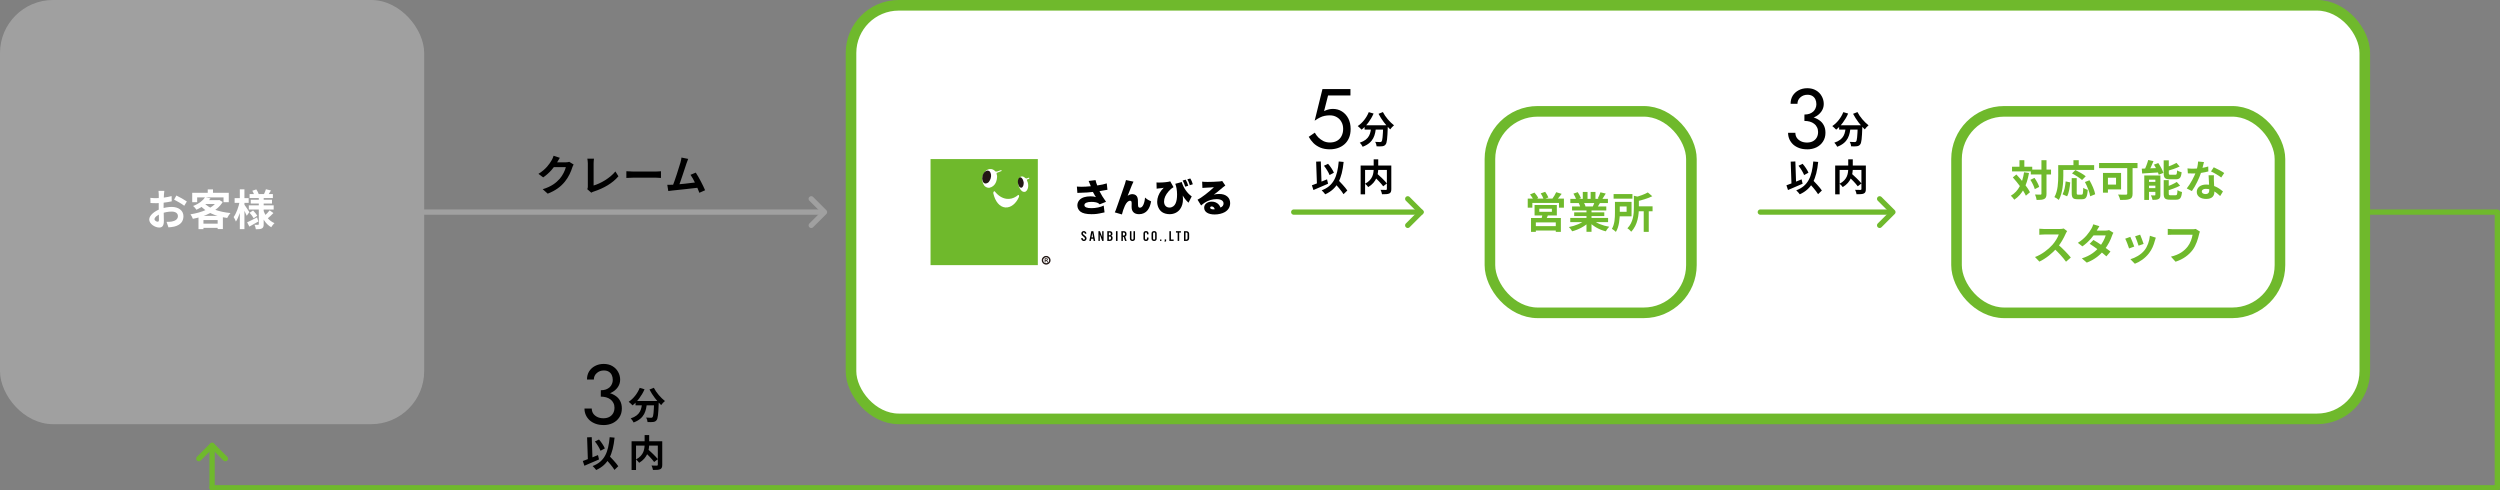 <?xml version="1.0" encoding="UTF-8"?><svg id="_レイヤー_2" xmlns="http://www.w3.org/2000/svg" xmlns:xlink="http://www.w3.org/1999/xlink" viewBox="0 0 943 185"><rect x="0" y="0" width="943" height="185" fill="#808080" stroke="none"/><defs><style>.cls-1,.cls-2,.cls-3,.cls-4,.cls-5{fill:none;}.cls-2,.cls-3,.cls-4{stroke-linecap:round;}.cls-2,.cls-3,.cls-4,.cls-5{stroke-width:2px;}.cls-2,.cls-6,.cls-4{stroke:#6fb92c;}.cls-7{fill:#6fb92c;}.cls-3,.cls-4{stroke-linejoin:round;}.cls-3,.cls-5{stroke:#a0a0a0;}.cls-6{stroke-width:4px;}.cls-6,.cls-8{fill:#fff;}.cls-9{fill:#a0a0a0;}.cls-10,.cls-11{fill:#231815;}.cls-11{stroke:#231815;stroke-miterlimit:10;stroke-width:.39px;}.cls-12{clip-path:url(#clippath);}</style><clipPath id="clippath"><rect class="cls-1" x="351" y="60" width="113" height="40"/></clipPath></defs><g id="_レイヤー_1-2"><rect class="cls-9" width="160" height="160" rx="20" ry="20"/><rect class="cls-6" x="321" y="2" width="571" height="156" rx="18" ry="18"/><rect class="cls-6" x="562" y="42" width="76" height="76" rx="18" ry="18"/><rect class="cls-6" x="738" y="42" width="122" height="76" rx="18" ry="18"/><path class="cls-8" d="M61.98,72.01c-.06.3-.13.99-.14,1.39-.08,1.26-.13,2.99-.13,4.48,0,1.74.1,4.51.1,5.44,0,1.97-.7,2.51-1.76,2.51-1.55,0-3.76-1.34-3.76-3.04,0-1.55,2-3.18,4.22-3.97,1.42-.51,3.04-.77,4.26-.77,2.46,0,4.42,1.28,4.42,3.49,0,1.9-.99,3.33-3.54,3.95-.74.16-1.46.21-2.11.27l-.72-2.08c.7,0,1.41,0,1.95-.11,1.3-.22,2.34-.88,2.34-2.03s-.96-1.73-2.35-1.73-2.77.29-4.02.78c-1.44.54-2.46,1.41-2.46,2.1,0,.51.75.94,1.17.94.29,0,.5-.13.5-.69,0-.83-.08-3.06-.08-4.99,0-1.82.02-3.81.02-4.54,0-.32-.05-1.12-.1-1.41h2.21ZM66.54,73.75c1.22.59,3.07,1.63,3.94,2.24l-.98,1.63c-.77-.64-2.85-1.84-3.84-2.32l.88-1.55ZM56.71,74.63c.94.11,1.63.11,2.21.11,1.66,0,4.16-.3,5.81-.78l.05,1.98c-1.81.42-4.38.7-5.79.7-1.06,0-1.68-.02-2.22-.08l-.05-1.94ZM77.35,74.42l2.05.4c-1.22,1.73-2.85,3.17-5.31,4.3-.26-.45-.85-1.12-1.26-1.42,2.26-.86,3.73-2.08,4.53-3.28ZM77.8,75.5h4.78v1.44h-6.1l1.31-1.44ZM82.01,75.5h.37l.32-.08,1.3.77c-2.11,3.54-6.64,5.46-11.25,6.35-.18-.5-.58-1.28-.91-1.7,4.29-.66,8.58-2.38,10.18-5.07v-.27ZM77.03,76.58c1.86,2.08,5.58,3.36,9.9,3.78-.43.45-.96,1.31-1.23,1.86-4.4-.61-8.05-2.18-10.34-4.9l1.66-.74ZM74.87,81.43h9.2v4.98h-1.97v-3.41h-5.36v3.44h-1.87v-5.01ZM75.82,84.38h7.25v1.57h-7.25v-1.57ZM78.36,71.43h1.98v2.27h-1.98v-2.27ZM72.5,72.73h13.79v3.54h-1.97v-1.81h-9.95v1.81h-1.87v-3.54ZM94.15,73.19h8.78v1.52h-8.78v-1.52ZM94.58,75.34h8.02v1.44h-8.02v-1.44ZM93.85,77.46h9.38v1.57h-9.38v-1.57ZM100.31,71.38l1.9.46c-.43.72-.86,1.42-1.18,1.89l-1.5-.43c.29-.56.62-1.36.78-1.92ZM95.18,71.94l1.5-.5c.37.54.77,1.28.91,1.78l-1.6.58c-.13-.5-.48-1.28-.82-1.86ZM101.7,79.34l1.44,1.02c-.7.74-1.55,1.52-2.19,2.03l-1.23-.94c.62-.53,1.49-1.44,1.98-2.11ZM94.15,80.25l1.31-.86c.58.59,1.28,1.41,1.6,1.97l-1.38.96c-.29-.58-.96-1.44-1.54-2.06ZM93.22,83.86c.96-.43,2.37-1.15,3.74-1.86l.5,1.55c-1.12.66-2.38,1.36-3.41,1.92l-.83-1.62ZM97.62,74.22h1.84v10.32c0,.86-.14,1.33-.66,1.62-.53.29-1.3.32-2.3.32-.05-.5-.27-1.25-.5-1.7.54.02,1.17.02,1.36.02s.26-.08.26-.26v-10.32ZM99.37,79.34c.7,2.14,2.11,3.98,4.16,4.82-.38.35-.94,1.06-1.22,1.55-2.08-1.15-3.44-3.39-4.19-6.08l1.25-.29ZM88.5,74.73h5.3v1.78h-5.3v-1.78ZM90.46,71.42h1.74v15.02h-1.74v-15.02ZM90.42,75.94l1.07.37c-.46,2.53-1.38,5.62-2.51,7.26-.16-.51-.58-1.25-.85-1.7,1.02-1.39,1.92-3.9,2.29-5.94ZM92.12,77.11c.35.43,1.66,2.45,1.94,2.9l-.99,1.38c-.35-.93-1.31-2.75-1.74-3.5l.8-.77Z"/><path d="M216.38,62.06c-.18.3-.4.74-.53,1.14-.43,1.44-1.34,3.57-2.8,5.34-1.52,1.86-3.44,3.33-6.45,4.51l-1.89-1.68c3.26-.99,5.04-2.38,6.45-3.97,1.09-1.25,2.02-3.17,2.27-4.35h-5.39l.74-1.82h4.56c.5,0,1.04-.06,1.39-.19l1.65,1.02ZM211.17,59.52c-.38.56-.8,1.3-.98,1.63-1.09,1.94-2.99,4.19-5.3,5.76l-1.79-1.33c2.8-1.71,4.21-3.78,4.99-5.15.24-.38.58-1.12.72-1.68l2.35.77ZM221.52,71.38c.18-.4.21-.67.21-1.04v-8.69c0-.59-.1-1.36-.19-1.81h2.51c-.08.61-.14,1.2-.14,1.81v8.32c2.61-.74,6.18-2.78,8.22-5.3l1.14,1.82c-2.19,2.61-5.52,4.53-9.3,5.76-.21.06-.56.18-.94.43l-1.5-1.31ZM236.26,64.59c.59.05,1.74.11,2.58.11h8.59c.75,0,1.46-.08,1.89-.11v2.53c-.38-.02-1.2-.1-1.87-.1h-8.61c-.9,0-1.97.05-2.58.1v-2.53ZM259.58,59.94c-.21.48-.43,1.07-.67,1.79-.59,1.79-2.26,6.94-2.94,8.61l-2.35.08c.86-2.05,2.53-7.3,3.06-9.15.22-.8.3-1.31.37-1.84l2.54.51ZM262.44,65.1c1.15,1.73,2.78,4.88,3.52,6.66l-2.16.96c-.72-1.94-2.21-5.25-3.34-6.78l1.98-.83ZM253.45,69.7c2.22-.08,7.46-.67,9.7-.98l.46,2.05c-2.37.3-7.87.88-10.03,1.1-.4.05-1.01.13-1.5.19l-.38-2.35c.54.02,1.25,0,1.76-.02Z"/><path d="M514.72,47.25h7.57v1.64h-7.57v-1.64ZM521.74,47.25h1.76s-.01.52-.03.73c-.15,4.26-.32,5.92-.81,6.5-.35.48-.74.6-1.27.69-.49.07-1.3.06-2.13.03-.03-.49-.25-1.22-.56-1.69.78.07,1.51.08,1.86.08.25,0,.41-.04.56-.2.34-.36.49-1.93.62-5.82v-.31ZM516.3,42.3l1.82.53c-1.05,2.44-2.76,4.69-4.52,6.08-.32-.36-1.05-1.04-1.46-1.36,1.76-1.16,3.32-3.12,4.16-5.25ZM521.63,42.27c.88,1.78,2.65,3.82,4.19,5-.46.36-1.11,1.05-1.43,1.53-1.58-1.46-3.3-3.72-4.41-5.87l1.65-.66ZM517.22,47.73h1.82c-.27,3.15-.87,6.08-5.04,7.63-.21-.46-.7-1.18-1.09-1.54,3.75-1.23,4.09-3.6,4.31-6.09ZM499.4,62.52l1.54-.74c.91,1.02,1.81,2.39,2.21,3.37l-1.64.88c-.36-.98-1.26-2.45-2.11-3.51ZM494.85,69.89c1.44-.49,3.67-1.39,5.71-2.24l.39,1.65c-1.86.84-3.93,1.71-5.52,2.38l-.59-1.79ZM503.05,68.63l1.3-1.18c1.27,1.33,3.07,3.19,3.86,4.41l-1.43,1.39c-.74-1.25-2.45-3.19-3.74-4.62ZM504.96,60.91l1.86.17c-.66,6.34-2.35,10.14-6.94,12.21-.24-.38-.94-1.13-1.34-1.5,4.47-1.68,5.91-5.1,6.43-10.88ZM496.45,60.97l1.76-.07.31,9.1-1.75.07-.32-9.1ZM518.1,66.34l1.27-.92c1.25,1.12,2.94,2.72,3.77,3.77l-1.4,1.08c-.74-1.05-2.38-2.73-3.64-3.92ZM518.15,60.11h1.72v3.36c0,2.32-.59,5.19-3.78,7.1-.24-.36-.81-.98-1.2-1.27,3.02-1.55,3.26-4,3.26-5.84v-3.35ZM513.23,62.44h10.64v1.65h-8.96v9.2h-1.68v-10.85ZM523.13,62.44h1.67v8.9c0,.91-.2,1.37-.77,1.65-.59.27-1.48.28-2.73.28-.06-.46-.32-1.23-.55-1.67.83.04,1.76.04,2.03.04.27-.01.35-.1.35-.34v-8.88Z"/><path d="M509.46,48.64c0,1.28-.2,2.4-.61,3.36-.41.96-.97,1.76-1.7,2.4-.73.64-1.56,1.12-2.5,1.44-.94.32-1.95.48-3.04.48-1.37,0-2.56-.21-3.58-.64-1-.43-1.87-.99-2.59-1.7-.7-.73-1.3-1.51-1.79-2.37l2.3-1.57c.34.64.79,1.25,1.34,1.82.58.55,1.23,1.01,1.95,1.38.75.34,1.54.51,2.37.51,1.07,0,1.97-.21,2.72-.64.75-.43,1.31-1.02,1.7-1.79.4-.77.61-1.66.61-2.69s-.22-1.92-.67-2.69c-.43-.77-1.02-1.37-1.79-1.79-.75-.43-1.6-.64-2.56-.64-.7,0-1.36.06-1.95.19-.58.11-1.16.31-1.76.61-.58.28-1.25.68-2.02,1.22l1.6-2.11c.75-.81,1.58-1.4,2.5-1.76.92-.38,1.85-.58,2.78-.58,1.28,0,2.42.32,3.42.96,1.02.64,1.82,1.53,2.4,2.66.58,1.13.87,2.44.87,3.94ZM500.95,36l-1.7,6.66-3.36,2.88,2.94-11.94h10.56v2.4h-8.45Z"/><path d="M693.72,47.25h7.57v1.64h-7.57v-1.64ZM700.74,47.25h1.76s-.01.52-.03.73c-.15,4.26-.32,5.92-.81,6.5-.35.48-.74.6-1.27.69-.49.07-1.3.06-2.13.03-.03-.49-.25-1.22-.56-1.69.78.07,1.51.08,1.86.08.25,0,.41-.04.56-.2.34-.36.49-1.93.62-5.82v-.31ZM695.3,42.3l1.82.53c-1.05,2.44-2.76,4.69-4.52,6.08-.32-.36-1.05-1.04-1.46-1.36,1.76-1.16,3.32-3.12,4.16-5.25ZM700.63,42.27c.88,1.78,2.65,3.82,4.19,5-.46.36-1.11,1.05-1.43,1.53-1.58-1.46-3.3-3.72-4.41-5.87l1.65-.66ZM696.22,47.73h1.82c-.27,3.15-.87,6.08-5.04,7.63-.21-.46-.7-1.18-1.09-1.54,3.75-1.23,4.09-3.6,4.31-6.09ZM678.4,62.52l1.54-.74c.91,1.02,1.81,2.39,2.21,3.37l-1.64.88c-.36-.98-1.26-2.45-2.11-3.51ZM673.85,69.89c1.44-.49,3.67-1.39,5.71-2.24l.39,1.65c-1.86.84-3.93,1.71-5.52,2.38l-.59-1.79ZM682.05,68.63l1.3-1.18c1.27,1.33,3.07,3.19,3.86,4.41l-1.43,1.39c-.74-1.25-2.45-3.19-3.74-4.62ZM683.96,60.91l1.86.17c-.66,6.34-2.35,10.14-6.94,12.21-.24-.38-.94-1.13-1.34-1.5,4.47-1.68,5.91-5.1,6.43-10.88ZM675.45,60.97l1.76-.07.31,9.1-1.75.07-.32-9.1ZM697.1,66.34l1.27-.92c1.25,1.12,2.94,2.72,3.77,3.77l-1.4,1.08c-.74-1.05-2.38-2.73-3.64-3.92ZM697.15,60.11h1.72v3.36c0,2.32-.59,5.19-3.78,7.1-.24-.36-.81-.98-1.2-1.27,3.02-1.55,3.26-4,3.26-5.84v-3.35ZM692.23,62.44h10.64v1.65h-8.96v9.2h-1.68v-10.85ZM702.13,62.44h1.67v8.9c0,.91-.2,1.37-.77,1.65-.59.27-1.48.28-2.73.28-.06-.46-.32-1.23-.55-1.67.83.04,1.76.04,2.03.04.27-.01.35-.1.35-.34v-8.88Z"/><path d="M680.63,44.96v-1.76c.73,0,1.37-.1,1.92-.29.55-.21,1.02-.49,1.41-.83.38-.36.67-.78.86-1.25.21-.47.32-.97.32-1.5,0-.7-.13-1.32-.38-1.86-.26-.55-.64-.98-1.15-1.28-.49-.3-1.11-.45-1.86-.45-1.04,0-1.93.33-2.66.99-.72.64-1.09,1.45-1.09,2.43h-2.59c0-1.17.27-2.2.8-3.07.55-.87,1.3-1.56,2.24-2.05.96-.51,2.05-.77,3.26-.77,1.28,0,2.38.28,3.3.83.94.55,1.65,1.28,2.14,2.18.51.9.77,1.88.77,2.94s-.31,2.01-.93,2.88c-.62.87-1.47,1.57-2.56,2.08-1.09.51-2.36.77-3.81.77ZM681.59,56.32c-1.09,0-2.07-.16-2.94-.48-.87-.32-1.62-.76-2.24-1.31-.62-.58-1.1-1.24-1.44-1.98-.34-.77-.51-1.59-.51-2.46h2.75c0,.7.18,1.33.54,1.89.38.55.91.99,1.57,1.31.66.32,1.42.48,2.27.48s1.59-.16,2.21-.48c.64-.34,1.13-.81,1.47-1.41.34-.6.51-1.3.51-2.11,0-.68-.14-1.28-.42-1.79-.26-.53-.62-.97-1.09-1.31-.47-.36-1.01-.63-1.63-.8-.62-.17-1.29-.26-2.02-.26v-1.76c1.09,0,2.1.12,3.04.35.96.23,1.8.61,2.53,1.12.75.49,1.32,1.13,1.73,1.92.43.79.64,1.74.64,2.85,0,1.26-.31,2.36-.93,3.3-.6.94-1.42,1.66-2.46,2.18-1.05.51-2.24.77-3.58.77Z"/><path d="M239.72,151.25h7.57v1.64h-7.57v-1.64ZM246.74,151.25h1.76s-.01.52-.03.73c-.15,4.26-.32,5.92-.81,6.5-.35.48-.74.6-1.27.69-.49.07-1.3.06-2.13.03-.03-.49-.25-1.22-.56-1.69.78.07,1.51.08,1.86.08.25,0,.41-.04.56-.2.34-.36.49-1.93.62-5.82v-.31ZM241.3,146.3l1.82.53c-1.05,2.44-2.76,4.69-4.52,6.08-.32-.36-1.05-1.04-1.46-1.36,1.76-1.16,3.32-3.12,4.16-5.25ZM246.63,146.27c.88,1.78,2.65,3.82,4.19,5-.46.36-1.11,1.05-1.43,1.53-1.58-1.46-3.3-3.72-4.41-5.87l1.65-.66ZM242.22,151.73h1.82c-.27,3.15-.87,6.08-5.04,7.63-.21-.46-.7-1.18-1.09-1.54,3.75-1.23,4.09-3.6,4.31-6.09ZM224.4,166.52l1.54-.74c.91,1.02,1.81,2.39,2.21,3.37l-1.64.88c-.36-.98-1.26-2.45-2.11-3.51ZM219.85,173.89c1.44-.49,3.67-1.39,5.71-2.24l.39,1.65c-1.86.84-3.93,1.71-5.52,2.38l-.59-1.79ZM228.05,172.63l1.3-1.18c1.27,1.33,3.07,3.19,3.86,4.41l-1.43,1.39c-.74-1.25-2.45-3.19-3.74-4.62ZM229.96,164.91l1.86.17c-.66,6.34-2.35,10.14-6.94,12.21-.24-.38-.94-1.13-1.34-1.5,4.47-1.68,5.91-5.1,6.43-10.88ZM221.45,164.97l1.76-.07.31,9.1-1.75.07-.32-9.1ZM243.1,170.34l1.27-.92c1.25,1.12,2.94,2.72,3.77,3.77l-1.4,1.08c-.74-1.05-2.38-2.73-3.64-3.92ZM243.15,164.11h1.72v3.36c0,2.32-.59,5.19-3.78,7.1-.24-.36-.81-.98-1.2-1.27,3.02-1.55,3.26-4,3.26-5.84v-3.35ZM238.23,166.44h10.64v1.65h-8.96v9.2h-1.68v-10.85ZM248.13,166.44h1.67v8.9c0,.91-.2,1.37-.77,1.65-.59.27-1.48.28-2.73.28-.06-.46-.32-1.23-.55-1.67.83.04,1.76.04,2.03.04.27-.01.35-.1.35-.34v-8.88Z"/><path d="M226.63,148.96v-1.76c.73,0,1.37-.1,1.92-.29.56-.21,1.02-.49,1.41-.83.38-.36.67-.78.86-1.25.21-.47.32-.97.32-1.5,0-.7-.13-1.32-.38-1.86-.26-.55-.64-.98-1.15-1.28-.49-.3-1.11-.45-1.86-.45-1.04,0-1.93.33-2.66.99-.73.64-1.09,1.45-1.09,2.43h-2.59c0-1.17.27-2.2.8-3.07.56-.88,1.3-1.56,2.24-2.05.96-.51,2.05-.77,3.26-.77,1.28,0,2.38.28,3.3.83.94.56,1.65,1.28,2.14,2.18.51.9.77,1.88.77,2.94s-.31,2.01-.93,2.88c-.62.88-1.47,1.57-2.56,2.08-1.09.51-2.36.77-3.81.77ZM227.59,160.32c-1.09,0-2.07-.16-2.94-.48-.87-.32-1.62-.76-2.24-1.31-.62-.58-1.1-1.24-1.44-1.98-.34-.77-.51-1.59-.51-2.46h2.75c0,.7.18,1.33.54,1.89.38.55.91.99,1.57,1.31.66.32,1.42.48,2.27.48s1.59-.16,2.21-.48c.64-.34,1.13-.81,1.47-1.41.34-.6.51-1.3.51-2.11,0-.68-.14-1.28-.42-1.79-.26-.53-.62-.97-1.09-1.31-.47-.36-1.01-.63-1.63-.8-.62-.17-1.29-.26-2.02-.26v-1.76c1.09,0,2.1.12,3.04.35.96.24,1.8.61,2.53,1.12.75.49,1.32,1.13,1.73,1.92.43.79.64,1.74.64,2.85,0,1.26-.31,2.36-.93,3.3-.6.94-1.42,1.66-2.46,2.18-1.04.51-2.24.77-3.58.77Z"/><path class="cls-7" d="M580.62,78.74v1.14h4.75v-1.14h-4.75ZM578.84,77.33h8.4v3.94h-8.4v-3.94ZM581.85,80.67l2.19.13c-.32.86-.72,1.68-1.01,2.26l-1.68-.24c.21-.64.42-1.5.5-2.14ZM577.5,82.24h11.26v5.23h-1.92v-3.58h-7.52v3.58h-1.82v-5.23ZM578.52,85.3h9.14v1.65h-9.14v-1.65ZM576.26,74.91h13.65v3.42h-1.86v-1.79h-10.05v1.79h-1.74v-3.42ZM587,72.5l2.06.62c-.69.91-1.41,1.84-1.98,2.45l-1.55-.59c.51-.69,1.14-1.71,1.47-2.48ZM577.14,73.34l1.66-.7c.54.61,1.17,1.46,1.42,2.05l-1.76.77c-.22-.58-.8-1.47-1.33-2.11ZM581.16,72.94l1.68-.59c.45.64.99,1.55,1.22,2.14l-1.78.66c-.19-.59-.69-1.54-1.12-2.21ZM592.3,82.21h14.27v1.57h-14.27v-1.57ZM592.33,75.02h14.18v1.58h-14.18v-1.58ZM592.98,77.89h12.91v1.5h-12.91v-1.5ZM593.78,80.1h11.36v1.39h-11.36v-1.39ZM598.42,78.66h1.9v8.78h-1.9v-8.78ZM597.03,72.4h1.79v3.38h-1.79v-3.38ZM599.99,72.4h1.82v3.26h-1.82v-3.26ZM598.07,82.91l1.5.67c-1.52,1.66-4.08,3.02-6.54,3.66-.26-.46-.82-1.2-1.23-1.6,2.42-.46,4.96-1.52,6.27-2.74ZM600.71,82.86c1.3,1.26,3.79,2.26,6.29,2.67-.43.4-1.01,1.2-1.3,1.73-2.53-.64-4.98-2-6.48-3.81l1.49-.59ZM603.67,72.53l2.02.48c-.51.88-1.06,1.74-1.47,2.34l-1.55-.48c.37-.66.78-1.63,1.01-2.34ZM601.56,75.97l2.03.46c-.43.77-.85,1.47-1.18,1.98l-1.63-.46c.29-.58.62-1.39.78-1.98ZM593.48,73.04l1.65-.56c.46.69.99,1.65,1.22,2.27l-1.74.62c-.18-.62-.69-1.6-1.12-2.34ZM595.51,76.62l1.86-.29c.27.45.58,1.07.7,1.5l-1.95.34c-.1-.42-.37-1.09-.61-1.55ZM608.65,73.2h7.1v1.74h-7.1v-1.74ZM617.06,77.84h6.29v1.84h-6.29v-1.84ZM620.01,79.14h1.9v8.32h-1.9v-8.32ZM616.3,73.84l2.3.54c-.02.16-.13.24-.42.29v3.63c0,2.59-.37,6.54-2.91,9.12-.26-.42-.98-1.07-1.42-1.3,2.24-2.27,2.45-5.46,2.45-7.84v-4.45ZM609.16,76.14h1.82v4.1c0,2.16-.22,5.26-1.47,7.23-.3-.34-1.1-.94-1.5-1.15,1.06-1.73,1.15-4.24,1.15-6.1v-4.08ZM621.56,72.58l1.68,1.44c-1.71.85-3.97,1.5-5.92,1.94-.11-.43-.42-1.14-.66-1.54,1.79-.45,3.74-1.15,4.9-1.84ZM610.22,76.14h5.2v5.47h-5.2v-1.71h3.34v-2.03h-3.34v-1.73Z"/><path class="cls-7" d="M766.02,63.98h7.63v1.84h-7.63v-1.84ZM758.94,62.88h7.62v1.78h-7.62v-1.78ZM770.04,60.42h1.9v12.64c0,1.09-.21,1.63-.82,1.97-.61.34-1.55.4-2.9.4-.06-.56-.34-1.47-.61-2.06.9.05,1.76.05,2.05.05.27-.02.37-.1.37-.37v-12.62ZM765.85,67.84l1.55-.75c.75,1.06,1.52,2.45,1.78,3.41l-1.66.85c-.24-.94-.93-2.42-1.66-3.5ZM759.24,66.91l1.34-1.09c1.92,2.03,4.19,4.78,5.12,6.69l-1.54,1.31c-.85-1.92-3.04-4.8-4.93-6.91ZM761.74,60.43h1.84v3.54h-1.84v-3.54ZM763.48,64.98l1.86.27c-.82,4.64-2.46,8.02-5.55,10.08-.24-.38-.91-1.17-1.3-1.5,2.9-1.7,4.35-4.75,4.99-8.85ZM781.45,67.18h1.89v5.58c0,.59.1.66.54.66h1.3c.48,0,.56-.38.62-2.58.4.32,1.2.64,1.7.77-.18,2.75-.64,3.54-2.14,3.54h-1.78c-1.71,0-2.13-.59-2.13-2.38v-5.58ZM779.16,68.42l1.73.38c-.16,1.84-.46,3.95-1.18,5.25l-1.71-.75c.67-1.23,1.02-3.09,1.17-4.88ZM781.56,65.41l1.28-1.26c1.28.61,3.02,1.58,3.9,2.34l-1.39,1.42c-.78-.74-2.48-1.82-3.79-2.5ZM786.44,68.66l1.71-.67c.96,1.66,1.9,3.81,2.16,5.28l-1.89.77c-.21-1.44-1.06-3.66-1.98-5.38ZM782.1,60.42h2v2.91h-2v-2.91ZM777.27,62.29h12.64v1.82h-12.64v-1.82ZM776.36,62.29h1.92v4.05c0,2.59-.24,6.56-1.7,9.07-.35-.32-1.2-.88-1.66-1.07,1.34-2.3,1.44-5.68,1.44-8v-4.05ZM802.39,62.02h2.02v11.01c0,1.15-.27,1.73-1.04,2.03-.8.34-1.97.37-3.62.37-.11-.58-.5-1.52-.8-2.05,1.15.08,2.54.06,2.93.06.38-.02.51-.13.51-.46v-10.96ZM793.24,65.22h1.87v7.46h-1.87v-7.46ZM794.04,65.22h6.03v6.22h-6.03v-1.82h4.13v-2.58h-4.13v-1.82ZM791.77,61.49h14.5v1.94h-14.5v-1.94ZM810.3,60.34l2,.43c-.58,1.47-1.3,3.04-1.9,4.06l-1.66-.43c.58-1.09,1.23-2.78,1.57-4.06ZM807.88,63.62c1.73-.05,4.32-.16,6.8-.27l-.02,1.66c-2.35.18-4.82.32-6.64.43l-.14-1.82ZM808.82,66.19h5.09v1.58h-3.31v7.65h-1.78v-9.23ZM813,66.19h1.9v7.31c0,.82-.16,1.3-.7,1.58-.56.29-1.28.32-2.26.32-.1-.51-.37-1.25-.61-1.71.56.03,1.2.03,1.41.02.19,0,.26-.05.26-.26v-7.26ZM809.64,68.61h4.43v1.42h-4.43v-1.42ZM809.64,70.96h4.43v1.42h-4.43v-1.42ZM816.15,60.48h1.92v4.8c0,.56.1.64.7.64h1.74c.53,0,.62-.24.69-1.65.4.3,1.18.59,1.71.7-.21,2.08-.72,2.66-2.21,2.66h-2.21c-1.89,0-2.35-.54-2.35-2.32v-4.83ZM820.95,61.42l1.22,1.39c-1.42.69-3.28,1.3-4.86,1.73-.08-.38-.34-.96-.54-1.33,1.49-.46,3.14-1.18,4.19-1.79ZM816.15,67.95h1.9v5.04c0,.59.11.66.74.66h1.82c.56,0,.66-.29.74-1.92.4.29,1.17.59,1.7.7-.21,2.26-.72,2.9-2.26,2.9h-2.27c-1.89,0-2.37-.54-2.37-2.32v-5.06ZM821.08,68.62l1.25,1.41c-1.46.78-3.39,1.46-5.04,1.92-.1-.37-.37-.98-.56-1.34,1.55-.5,3.26-1.28,4.35-1.98ZM812.47,62.1l1.63-.61c.78,1.15,1.62,2.67,1.92,3.73l-1.74.7c-.27-1.02-1.04-2.62-1.81-3.82ZM825.11,63.52c.69.08,1.55.11,2.13.11,1.98,0,4.14-.34,5.7-.83l.05,1.86c-1.38.38-3.68.8-5.73.78-.64,0-1.31-.02-2-.05l-.14-1.87ZM831.34,61.12c-.21.85-.59,2.42-1.02,3.78-.74,2.3-2.18,5.28-3.54,7.17l-1.94-.99c1.44-1.76,2.88-4.56,3.5-6.29.38-1.15.74-2.64.78-3.87l2.21.21ZM835.1,66.11c-.05.67-.03,1.34-.02,2.05.03.94.18,3.33.18,4.22,0,1.49-.8,2.66-3.09,2.66-1.98,0-3.55-.9-3.55-2.66,0-1.55,1.31-2.77,3.54-2.77,2.8,0,5.01,1.41,6.34,2.61l-1.06,1.73c-1.15-1.07-2.98-2.72-5.39-2.72-.93,0-1.54.4-1.54.96,0,.59.51,1.01,1.39,1.01,1.09,0,1.44-.61,1.44-1.5,0-.96-.18-3.9-.26-5.58h2.02ZM837.85,66.96c-.93-.75-2.75-1.79-3.86-2.29l1.04-1.57c1.15.5,3.12,1.57,3.95,2.16l-1.14,1.7ZM779.73,87.17c-.13.18-.42.66-.56.99-.66,1.52-1.84,3.7-3.22,5.3-1.79,2.06-4.21,4.05-6.69,5.22l-1.66-1.73c2.59-.96,5.06-2.91,6.56-4.58,1.06-1.2,2.03-2.78,2.4-3.92h-5.44c-.66,0-1.54.08-1.89.11v-2.29c.43.06,1.42.11,1.89.11h5.65c.7,0,1.33-.08,1.66-.19l1.3.98ZM776.16,92.13c1.65,1.34,3.92,3.73,4.96,5.01l-1.82,1.58c-1.18-1.65-2.93-3.55-4.64-5.1l1.5-1.49ZM789.65,90.51c1.97,1.14,4.93,3.18,6.42,4.37l-1.54,1.82c-1.39-1.31-4.43-3.55-6.3-4.74l1.42-1.46ZM797.18,87.79c-.19.3-.4.75-.54,1.15-.48,1.47-1.46,3.52-2.9,5.3-1.5,1.87-3.55,3.66-6.61,4.82l-1.86-1.6c3.34-1.04,5.25-2.72,6.62-4.32,1.07-1.26,2.06-3.1,2.37-4.35h-5.41l.74-1.81h4.56c.5,0,1.02-.08,1.39-.19l1.63,1.01ZM791.89,85.33c-.38.56-.8,1.3-.99,1.63-1.07,1.94-3.12,4.38-5.42,5.97l-1.71-1.33c2.8-1.73,4.27-3.92,5.09-5.31.24-.38.58-1.12.72-1.68l2.32.72ZM807.26,88.51c.3.67,1.09,2.77,1.31,3.5l-1.9.66c-.21-.77-.91-2.7-1.3-3.54l1.89-.62ZM813.17,89.66c-.18.53-.27.86-.37,1.18-.42,1.62-1.1,3.28-2.19,4.67-1.49,1.94-3.47,3.26-5.34,3.98l-1.68-1.71c1.74-.48,3.98-1.7,5.3-3.36,1.09-1.34,1.87-3.47,2.05-5.49l2.24.72ZM803.55,89.34c.4.82,1.18,2.77,1.49,3.66l-1.95.72c-.26-.85-1.07-2.99-1.46-3.68l1.92-.7ZM829.82,87.36c-.16.3-.27.77-.35,1.1-.37,1.57-1.07,4.05-2.42,5.84-1.44,1.9-3.57,3.5-6.43,4.42l-1.74-1.92c3.18-.74,4.98-2.13,6.27-3.74,1.07-1.34,1.66-3.15,1.89-4.53h-7.46c-.74,0-1.49.05-1.9.06v-2.26c.48.06,1.38.13,1.9.13h7.41c.3,0,.82-.02,1.25-.11l1.58,1.01Z"/><path class="cls-5" d="M159,80h152"/><path class="cls-2" d="M488,80h48"/><path class="cls-2" d="M664,80h48"/><path class="cls-2" d="M894,80h48"/><path class="cls-2" d="M80,184h862"/><path class="cls-2" d="M942,81v103"/><path class="cls-2" d="M80,168v16"/><g class="cls-12"><path d="M406.23,70.38c.55.06.9.07,1.6.07,1.12,0,2.25-.06,3.62-.2-.07-.17-.07-.19-.22-.56-.25-.64-.4-1.03-.6-1.43l2.61-.32c.1.56.33,1.28.64,2.02,1.57-.24,2.71-.49,3.59-.79l.26,2.41c-.28.04-.68.1-1.19.2-.65.13-1.23.23-1.82.32.61,1.23,1.42,2.57,2.48,4.02l-2.41.96c-.43-.44-.78-.63-1.55-.79-.49-.1-.99-.14-1.6-.14-1.62,0-2.6.46-2.6,1.22s.9,1.15,2.67,1.15c1.65,0,3.46-.39,4.61-.98l.32,2.57c-.26.06-.38.07-.67.14-1.87.43-2.76.54-4.25.54-1.97,0-3.37-.33-4.21-.99-.72-.59-1.13-1.42-1.13-2.34,0-.76.3-1.51.84-2.07.85-.89,2.27-1.33,4.18-1.33.78,0,1.22.06,1.99.29-.26-.34-.54-.81-.9-1.51-.13-.23-.16-.29-.25-.44-1.25.17-3.12.29-5.11.33-.4.02-.48.02-.74.04l-.19-2.39Z"/><path d="M427.55,68.51c-.3.56-.52,1.06-2.2,5.35.58-.42,1.16-.63,1.8-.63.96,0,1.7.53,1.93,1.38.15.52.15.63.17,2.41,0,1.01.17,1.32.7,1.32.58,0,1-.37,1.35-1.16.33-.77.54-1.67.6-2.66.84.72,1.26.98,2.3,1.43-.27,1.49-.67,2.47-1.3,3.31-.75.99-1.9,1.53-3.24,1.53-.93,0-1.64-.24-2.12-.74-.49-.5-.7-1.12-.7-2.14,0-.13,0-.4.02-1.02v-.24c0-.7-.16-.93-.61-.93-.67,0-1.37.66-1.93,1.87-.43.91-.93,2.35-1.13,3.3l-2.69-.79c.26-.5.29-.57,1.16-3.07.12-.36.62-1.79,1.51-4.32,1.17-3.34,1.45-4.22,1.55-4.79l2.83.59h0Z"/><path d="M436.26,68.82c.29.04.4.04.74.04,1.82,0,3.71-.2,4.42-.46l1.23,2.19c-.65.37-1.22.86-1.84,1.56-1.15,1.31-1.73,2.61-1.73,3.87,0,1.39.8,2.27,2.07,2.27,1,0,1.89-.62,2.3-1.61.38-.91.54-1.89.54-3.33,0-1.52-.25-3.01-.68-4.02l2.45-.67c.57,2.08,2.09,4.29,3.76,5.42l-1.22,2.38-.13-.13s-.1-.1-.2-.2c-.67-.63-1.4-1.59-1.83-2.38.07.62.08.89.08,1.33,0,1.56-.36,2.79-1.09,3.8-.88,1.22-2.32,1.91-3.93,1.91-1.06,0-2.09-.27-2.82-.76-1.16-.77-1.89-2.28-1.89-3.92,0-1.48.57-2.98,1.6-4.32.25-.3.43-.52.87-.96-.62.13-1,.17-1.89.24-.55.06-.57.06-.78.1l-.06-2.38h0ZM447.24,67.77c.39.66.7,1.38.97,2.29l-1.15.36c-.25-.86-.55-1.59-.96-2.32l1.13-.33h0ZM448.8,69.85c-.26-.89-.52-1.52-.93-2.22l1.12-.3c.35.53.73,1.38.94,2.17l-1.13.36h0Z"/><path d="M453.44,68.52c.61.07,1.15.1,2.09.1,1.29,0,2.9-.06,4.37-.17.64-.04.83-.08,1.1-.2l1.19,1.73c-.25.14-1.03.77-2.34,1.88-.77.64-1.03.86-2,1.56.81-.2,1.23-.26,1.99-.26,1.37,0,2.34.32,3.11.98.7.62,1.06,1.45,1.06,2.48,0,1.45-.68,2.59-2,3.37-1,.57-2.4.91-3.85.91-2.45,0-3.95-.96-3.95-2.56,0-1.33,1.2-2.29,2.89-2.29,1.04,0,1.97.4,2.6,1.11.29.32.45.6.67,1.13.78-.34,1.15-.83,1.15-1.56,0-1.01-.99-1.62-2.6-1.62s-3.16.47-4.47,1.32c-.45.29-.92.64-1.39,1.08l-1.35-2.18c1.34-.62,4.39-2.97,6.19-4.73-.77.09-1.35.12-3.4.22-.39.02-.67.04-.95.07l-.1-2.35v-.02ZM457.04,77.87c-.33,0-.57.19-.57.47,0,.39.47.63,1.25.63.17,0,.2,0,.48-.04-.19-.69-.6-1.06-1.16-1.06h0Z"/><path class="cls-7" d="M391.47,60h-40.47v40h40.47v-40Z"/><path class="cls-8" d="M388.29,67.19c-.1.36-.6.39-.95.57-.07.28.25.69.32,1.03.4,1.27.16,2.86-.82,3.49-.39.21-.9.12-1.41-.22-1.4-1.4-1.43-2.99-1.21-4.28.28-.68.61-1.47,1.7-1.17.51.16.78.66,1.2.73.38-.08.65-.25.98-.32.07.04.16.06.2.16h0Z"/><path class="cls-8" d="M377.84,64.32c-.04.06-.07.13-.11.2-.58.23-1.17.45-1.78.7-.16.36.14.79.15,1.21,0,1.65-.56,3.89-2.94,4.41-.67.06-1.42-.29-1.83-.74-1.35-1.91-.95-4.01.34-5.51.48-.47,1.28-.98,2.26-.82.72.14,1.2.52,1.6.93.69.11,1.15-.28,1.71-.41.12-.09.43-.19.61.03h0Z"/><path class="cls-10" d="M386.13,68.72c.05.78-.08,1.66-.7,2.04-.29.11-.57.02-.87-.24-.87-1.37-.82-2.89,0-3.56.13-.07.31-.08.49-.06.81.46.9,1.23,1.07,1.82h0Z"/><path class="cls-10" d="M373.67,67.31c-.32.87-.74,1.92-2.1,1.91-.97-.33-1-1.28-1.09-1.88.07-1.14.42-2.64,1.93-3,.33.04.59.05.83.25.75.89.68,1.78.43,2.73h0Z"/><path class="cls-8" d="M384.35,73.69c-.07-.18-.2-.23-.32-.13-.22.19-.46.37-.7.53-1.13.75-2.39,1.06-3.67.9-1.62-.21-3.15-1.17-4.39-2.75-.11-.14-.3-.14-.43.03-.15.16-.2.44-.16.66.7,3.1,2.37,5.11,4.49,5.32.04,0,.1,0,.14,0,1.95.11,3.89-1.37,5.03-3.94.07-.18.09-.44.01-.62h0Z"/><path class="cls-11" d="M394.61,99.61c-.8,0-1.46-.64-1.46-1.44s.65-1.44,1.46-1.44,1.46.64,1.46,1.44-.66,1.44-1.46,1.44ZM393.27,98.17c0,.73.6,1.33,1.34,1.33s1.34-.59,1.34-1.33-.6-1.33-1.34-1.33-1.34.6-1.34,1.33Z"/><path class="cls-10" d="M394.05,97.41c.12-.02.31-.03.51-.03.6,0,.68.27.68.45,0,.22-.15.36-.33.4h0c.14.05.21.15.25.29.05.18.11.38.15.46h-.34s-.06-.13-.12-.37c-.05-.21-.12-.26-.31-.26h-.17v.63h-.32v-1.56ZM394.37,98.09h.21c.21,0,.34-.09.34-.24,0-.16-.12-.24-.34-.24-.11,0-.18.01-.21.02v.47h0Z"/><path d="M409.85,89.92c0,.07-.01.14-.03.23-.11.45-.49.77-.97.77-.06,0-.12,0-.18-.02-.47-.08-.77-.43-.9-1.02l.58-.12c.08.42.25.63.49.63s.41-.19.41-.43c0-.17-.11-.34-.32-.52l-.63-.52c-.29-.24-.43-.52-.43-.84,0-.28.1-.51.29-.68.2-.18.43-.26.71-.24.25.02.46.11.64.29.16.16.26.37.32.62h0s-.58.13-.58.13h0c-.06-.34-.2-.51-.42-.52-.22-.02-.37.16-.37.37,0,.16.07.3.22.42l.61.5.03.02c.35.27.52.58.52.93Z"/><path d="M413.09,90.87h-.56l-.15-.83h-.76l-.16.83h-.56l.74-3.67h.77l.69,3.67ZM412.29,89.53l-.28-1.68-.29,1.68h.57Z"/><path d="M416.27,90.87h-.52l-.9-2.46v2.46h-.52v-3.67h.56l.86,2.25v-2.25h.52v3.67Z"/><path d="M419.67,89.91c0,.61-.39.97-1.02.97h-.98v-3.67h.96c.65,0,.98.32.98.96v.09c0,.27-.15.49-.44.67.34.18.51.43.51.76v.23ZM418.99,88.16c0-.26-.15-.46-.4-.46h-.33v1.01h.33c.13,0,.23-.04.3-.14.07-.08.1-.19.1-.32v-.09ZM419.07,89.68c0-.26-.17-.47-.42-.47h-.39v1.16h.39c.25,0,.42-.2.42-.46v-.23Z"/><path d="M421.53,90.87h-.59v-3.67h.59v3.67Z"/><path d="M424.99,90.87h-.61l-.51-1.52h-.32v1.52h-.57v-3.67h.92c.63,0,1.02.36,1.02.97v.22c0,.42-.17.71-.51.86l.56,1.62ZM424.34,88.17c0-.26-.17-.46-.42-.46h-.35v1.14h.35c.25,0,.42-.21.42-.46v-.22Z"/><path d="M428.14,90.01c0,.55-.39.9-.96.9-.3,0-.53-.08-.7-.23-.19-.16-.28-.39-.28-.67v-2.81h.58v2.8c0,.22.15.39.38.39s.39-.17.39-.39v-2.8h.58v2.81Z"/><path d="M433.22,90.01c0,.55-.38.9-.94.9-.3,0-.53-.08-.7-.23-.18-.16-.27-.38-.27-.67v-1.95c0-.29.09-.51.27-.67.17-.15.4-.23.7-.23.57,0,.94.34.94.9v.34h-.59v-.33c0-.22-.16-.4-.38-.4s-.36.18-.36.4v1.93c0,.22.14.39.36.39s.38-.17.38-.39v-.4h.59v.41Z"/><path d="M436.3,90.01c0,.55-.39.9-.96.9-.3,0-.53-.08-.7-.23-.18-.16-.28-.39-.28-.67v-1.95c0-.28.09-.51.28-.67.17-.15.4-.23.7-.23.57,0,.96.34.96.9v1.95ZM435.72,88.07c0-.22-.16-.4-.39-.4s-.38.18-.38.4v1.93c0,.22.15.39.38.39s.39-.17.39-.39v-1.93Z"/><path d="M438.08,90.87h-.52v-.52h.52v.52Z"/><path d="M439.86,90.93l-.53.37v-1h.53v.63Z"/><path d="M442.7,90.87h-1.61v-3.67h.59v3.14h1.02v.52Z"/><path d="M445.44,87.73h-.65v3.14h-.58v-3.14h-.64v-.53h1.87v.53Z"/><path d="M448.55,89.91c0,.27-.1.49-.29.68-.19.18-.42.28-.69.28h-.97v-3.67s.97,0,.97,0c.27,0,.5.09.69.28.19.18.29.41.29.68v1.75ZM447.93,88.16c0-.26-.2-.46-.47-.46h-.28v2.67h.28c.26,0,.47-.2.47-.46v-1.75Z"/></g><path class="cls-4" d="M709,85l5-5-5-5"/><path class="cls-4" d="M531,85l5-5-5-5"/><path class="cls-4" d="M85,173l-5-5-5,5"/><path class="cls-3" d="M306,85l5-5-5-5"/></g></svg>